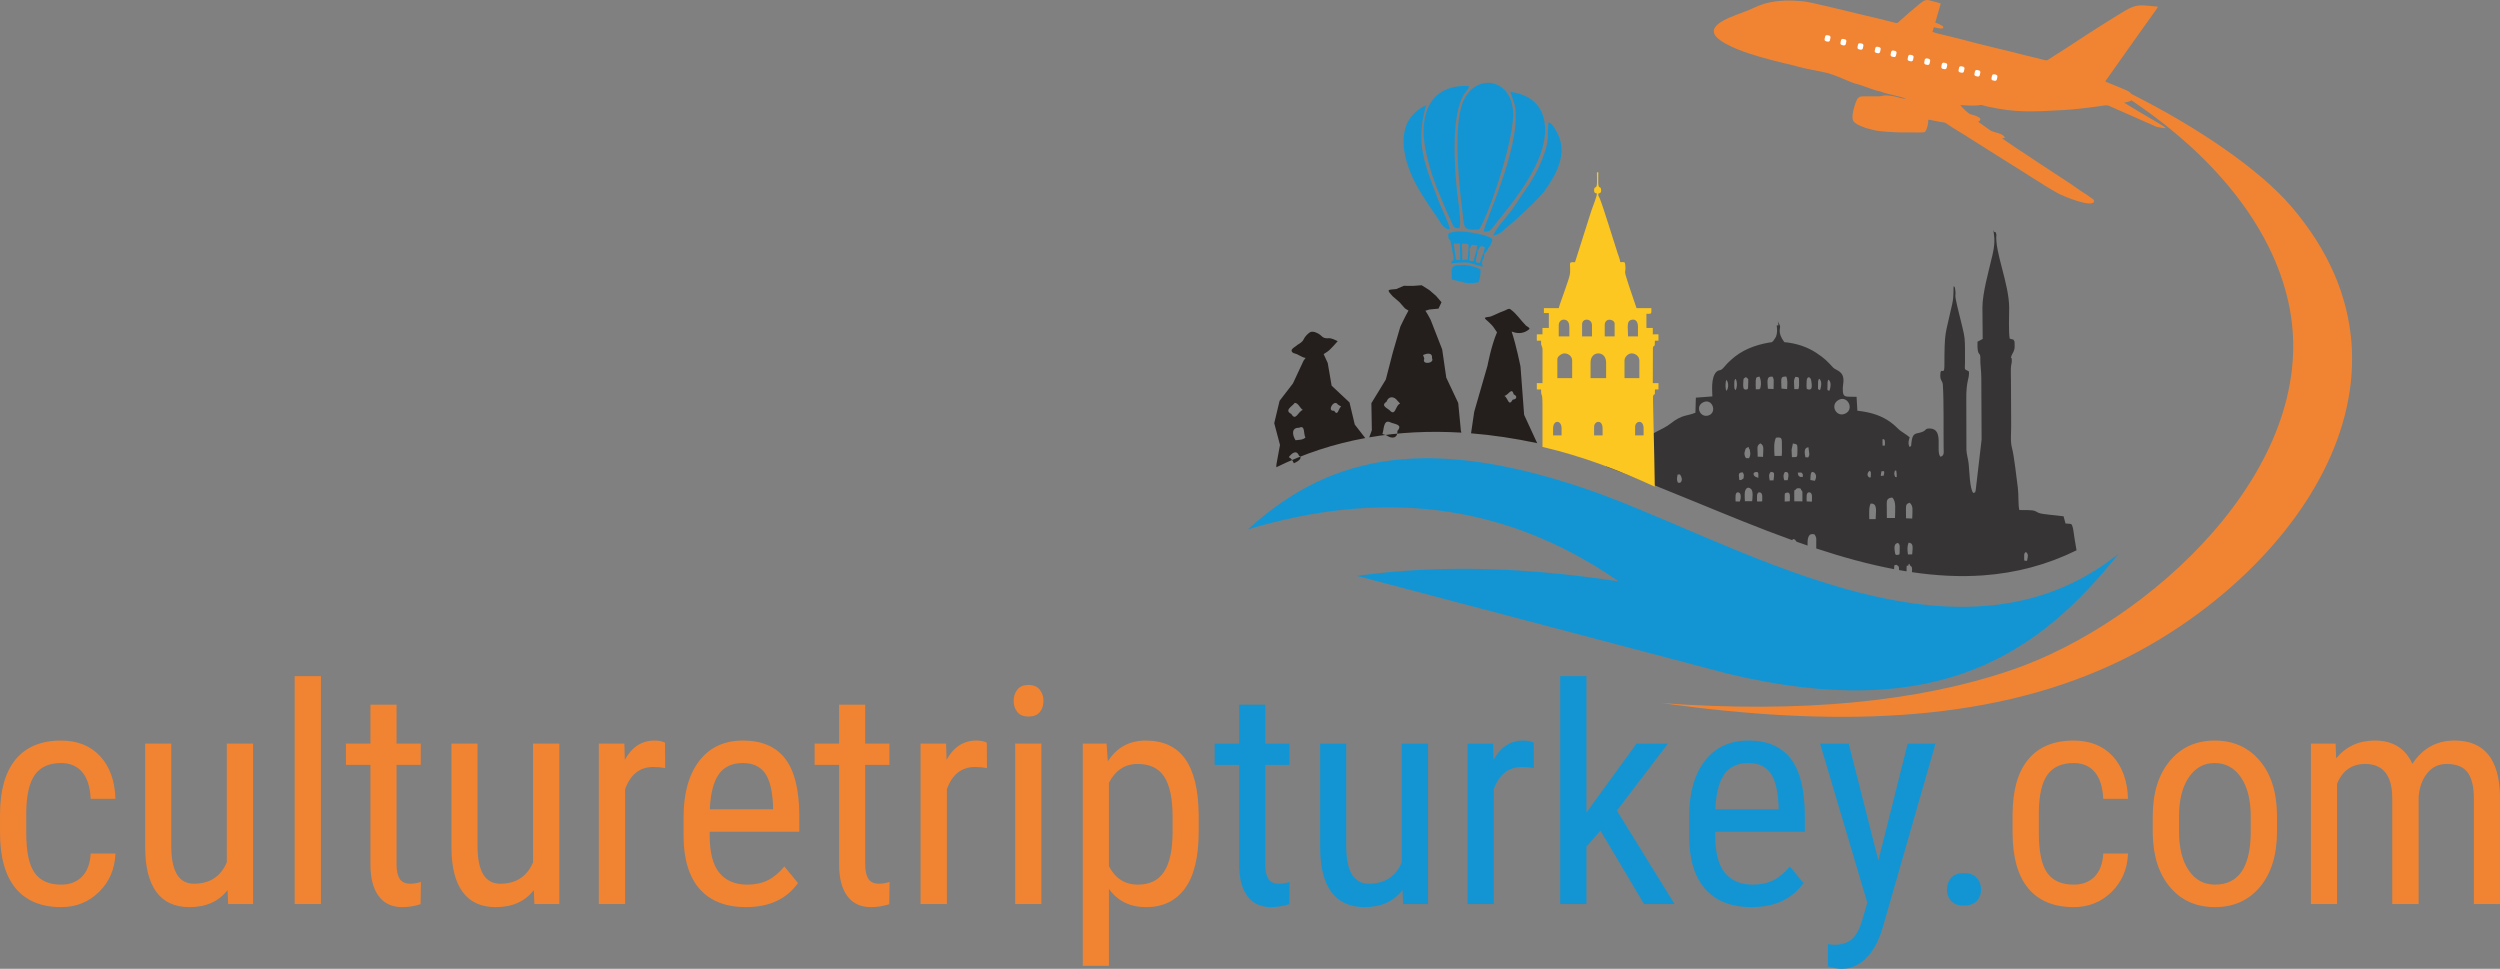 <?xml version="1.0" encoding="UTF-8"?>
<!DOCTYPE svg PUBLIC "-//W3C//DTD SVG 1.0//EN" "http://www.w3.org/TR/2001/REC-SVG-20010904/DTD/svg10.dtd">
<!-- Creator: CorelDRAW 2020 (64-Bit) -->
<svg xmlns="http://www.w3.org/2000/svg" xml:space="preserve" width="53.679mm" height="20.802mm" version="1.0" style="shape-rendering:geometricPrecision; text-rendering:geometricPrecision; image-rendering:optimizeQuality; fill-rule:evenodd; clip-rule:evenodd"
viewBox="0 0 3131.98 1213.71"
 xmlns:xlink="http://www.w3.org/1999/xlink"
 xmlns:xodm="http://www.corel.com/coreldraw/odm/2003">
 <rect x="0" y="0" width="3131.98" height="1213.71" fill="#808080" stroke="none"/>
 <defs>
  <style type="text/css">
   <![CDATA[
    .fil7 {fill:#FEFEFE}
    .fil5 {fill:#FDC721}
    .fil6 {fill:#F08432}
    .fil4 {fill:#363435}
    .fil0 {fill:#241F1D}
    .fil3 {fill:#1395D3}
    .fil1 {fill:#F08432;fill-rule:nonzero}
    .fil2 {fill:#1395D3;fill-rule:nonzero}
   ]]>
  </style>
 </defs>
 <g id="Layer_x0020_1">
  <g id="_2082819618864">
   <path class="fil0" d="M1675.84 427.41c-3.8,-1.77 -7.7,-4.06 -12.04,-3.68 -2.84,0.23 -5.88,-0.29 -7.93,-2.45 -1.86,-1.88 -4.03,-3.41 -6.49,-4.39 -2.85,-1.43 -6.54,-2.11 -9.24,0.06 -2.89,2.21 -5.41,4.97 -7.02,8.26 -1.53,3.39 -4.94,5.08 -7.91,6.98 -2.02,1.86 -4.58,3.08 -6.4,5.16 -2.22,2.63 0.94,5.19 3.48,5.57 4.74,1.13 8.48,4.97 13.4,5.47l-2.53 3.31 -13.4 28.7 -16.72 21.76 -6.69 28.04 7.2 27.18 -4.5 24.63 -0.11 3.34c34.73,-17.05 71.94,-29.3 111.45,-36.55l-13.15 -16.93 -6.61 -27.73 -22.38 -20.98 -4.89 -28.4 -5.1 -11.14 0.05 -0.02c3.28,-1.97 6.49,-4.1 9.08,-6.95 2.94,-2.96 5.71,-6.09 8.44,-9.25zm249.92 127.77l-16.35 -35.5 -4.53 -60.35c0,0 -5.32,-26.91 -11.09,-43.89 0.36,0.04 0.65,0.08 0.88,0.18 7.71,2.94 15.19,1.97 21.31,-3.34l0 0c0.75,-1.94 -2.85,-3.04 -4.36,-4.49 -6.45,-6.35 -11.61,-14.93 -19.73,-20.58 -2.31,-1.1 -4.96,1.3 -7.39,2.11 -5.84,1.97 -11.28,5.01 -17.04,7.23 -2.02,0.78 -10.21,0.25 -5.96,3.72 2.63,2.18 4.99,4.58 7.39,7 2.65,2.67 4.28,6.09 6.55,9.03 -7.29,16.89 -11.91,41.86 -11.91,41.86l-16.65 57.73 -3.97 26.96c26.85,2.16 54.48,6.27 82.87,12.33zm-94.95 -13.18l-0.65 -2.65 -3.31 -34.51 -14.98 -31.76 -5.13 -35.37 -14.37 -36.83c0,0 -2.84,-5.81 -6.63,-11.6l4.93 -1.52 11.49 -1.11 3.72 -8.02 -6.87 -8.01 -8.34 -7.21 -9.66 -6.06 -11.04 0.81 -11.26 -0.11 -9.41 4.05c-11.41,1.04 -12.41,0.36 -4.5,9.13l8.3 7.16 7.09 8.02 4.35 2.65c-5.05,9.04 -10.23,20.19 -10.23,20.19l-9.31 31.93 -8.89 34.33 -18.07 29.59 0.59 33.82 -3.29 8.98c36.57,-6.3 75.1,-8.33 115.47,-5.93zm-198.65 -28.44c-5.95,1.84 -8.86,14.81 -14.44,4.98 -9.27,-4.62 1.13,-9.39 4.36,-13.84 4.41,0.02 6.48,6.63 10.07,8.86zm48 -4.27c-3.63,2.52 -3.9,12.9 -8.84,5.27 -9.74,1.13 0.15,-15.26 4.73,-7.77 1.39,0.79 2.75,1.65 4.11,2.5zm204.51 -13.36c5.02,-0.67 9.25,-11.62 11.66,-1.87 4.92,2.01 4.03,6.29 -1.17,6.58 -5.36,9.54 -5.76,-2 -10.5,-4.7zm-101.88 -51.11c4.85,-2.35 12.08,-3.55 11.27,4.14 3.37,6.35 -13.38,8.54 -9.67,0.45 -0.38,-1.58 -0.99,-3.09 -1.6,-4.59zm-159.75 106.68c-3.9,-6.03 -5.75,-15.93 4.51,-15.6 8.01,-3.99 5.16,8.16 7.91,12.07 -2.69,3.3 -8.51,3.03 -12.42,3.54zm-8.45 21.2c3.62,-4.73 9.47,-9.83 12.75,-1.91 6.06,3.61 -3.66,8.47 -6.38,9.57 -1.55,-3.16 -2.9,-5.99 -6.38,-7.66zm139.52 -67.05c-5.62,1.49 -5.61,14.74 -11.76,9.76 -3.19,-4.11 -13.58,-6.53 -5.33,-12.19 2.37,-7.16 9.53,-7.07 13.59,-1.32 1.23,1.18 2.39,2.45 3.5,3.75zm-22.24 37.98c2.01,-4.86 1.03,-18.03 9.21,-14.88 5.18,2.81 17.05,2.46 9.63,11.07 0.36,9.31 -6.79,10.38 -13.4,5.72 -1.82,-0.62 -3.63,-1.25 -5.44,-1.9z"/>
   <path class="fil1" d="M76.6 1108.24c10.85,0 19.61,-3.36 26.22,-10.09 6.53,-6.79 10.15,-16.37 10.79,-28.87l31.03 0c-0.76,19.35 -7.61,35.35 -20.56,48.1 -12.95,12.7 -28.75,19.04 -47.47,19.04 -24.94,0 -43.91,-7.87 -56.99,-23.55 -13.08,-15.68 -19.61,-39.03 -19.61,-70l0 -22.15c0,-30.34 6.48,-53.43 19.48,-69.23 13.01,-15.8 31.99,-23.74 56.93,-23.74 20.56,0 36.87,6.53 48.99,19.55 12.06,13.02 18.47,30.78 19.23,53.38l-31.03 0c-0.76,-14.92 -4.32,-26.09 -10.73,-33.58 -6.34,-7.42 -15.23,-11.17 -26.46,-11.17 -14.66,0 -25.52,4.82 -32.56,14.41 -7.04,9.64 -10.72,25.38 -10.98,47.35l0 25.63c0,23.67 3.49,40.43 10.54,50.2 6.98,9.84 18.02,14.72 33.19,14.72zm208.47 6.79c-10.92,14.28 -26.85,21.4 -47.79,21.4 -18.21,0 -31.99,-6.28 -41.32,-18.86 -9.26,-12.62 -13.96,-30.9 -14.08,-54.95l0 -131.05 32.68 0 0 128.51c0,31.34 9.46,47.03 28.3,47.03 19.93,0 33.7,-8.96 41.25,-26.78l0 -148.76 32.94 0 0 201.05 -31.22 0 -0.76 -17.59zm116.96 17.59l-32.87 0 0 -285.58 32.87 0 0 285.58zm94.75 -249.79l0 48.74 30.33 0 0 26.65 -30.33 0 0 124.71c0,7.92 1.33,13.95 3.93,18.01 2.6,4.13 7.04,6.17 13.39,6.17 4.31,0 8.69,-0.77 13.2,-2.22l-0.38 27.85c-7.42,2.42 -15.04,3.69 -22.91,3.69 -13.01,0 -22.91,-4.64 -29.7,-13.96 -6.85,-9.27 -10.22,-22.41 -10.22,-39.35l0 -124.9 -30.71 0 0 -26.65 30.71 0 0 -48.74 32.69 0zm171.98 232.2c-10.92,14.28 -26.85,21.4 -47.79,21.4 -18.22,0 -31.99,-6.28 -41.31,-18.86 -9.27,-12.62 -13.96,-30.9 -14.09,-54.95l0 -131.05 32.68 0 0 128.51c0,31.34 9.46,47.03 28.3,47.03 19.93,0 33.7,-8.96 41.25,-26.78l0 -148.76 32.94 0 0 201.05 -31.22 0 -0.76 -17.59zm164.56 -152.81c-4.57,-0.89 -9.58,-1.33 -14.91,-1.33 -16.82,0 -28.62,9.27 -35.28,27.73l0 143.99 -32.94 0 0 -201.05 31.99 0 0.57 20.37c8.82,-16.11 21.26,-24.18 37.38,-24.18 5.2,0 9.52,0.89 13.01,2.61l0.19 31.86zm101.16 174.21c-25.07,0 -44.3,-7.5 -57.69,-22.41 -13.33,-14.98 -20.18,-36.87 -20.44,-65.75l0 -24.37c0,-30.02 6.54,-53.49 19.61,-70.57 13.08,-17.07 31.35,-25.58 54.77,-25.58 23.54,0 41.12,7.49 52.8,22.53 11.68,14.98 17.58,38.4 17.84,70.13l0 21.57 -112.27 0 0 4.64c0,21.51 4.06,37.19 12.18,46.96 8.12,9.77 19.8,14.66 35.03,14.66 9.64,0 18.22,-1.84 25.57,-5.46 7.36,-3.68 14.28,-9.39 20.75,-17.32l17.07 20.81c-14.28,20.12 -35.99,30.15 -65.24,30.15zm-3.75 -180.49c-13.65,0 -23.74,4.7 -30.27,14.09 -6.6,9.39 -10.34,23.99 -11.17,43.79l79.2 0 0 -4.51c-0.89,-19.17 -4.31,-32.81 -10.34,-41.05 -5.97,-8.2 -15.17,-12.32 -27.42,-12.32zm153.2 -73.11l0 48.74 30.33 0 0 26.65 -30.33 0 0 124.71c0,7.92 1.33,13.95 3.93,18.01 2.6,4.13 7.05,6.17 13.39,6.17 4.32,0 8.69,-0.77 13.2,-2.22l-0.39 27.85c-7.42,2.42 -15.04,3.69 -22.91,3.69 -13.01,0 -22.91,-4.64 -29.7,-13.96 -6.85,-9.27 -10.22,-22.41 -10.22,-39.35l0 -124.9 -30.71 0 0 -26.65 30.71 0 0 -48.74 32.69 0zm152.5 79.39c-4.57,-0.89 -9.58,-1.33 -14.91,-1.33 -16.82,0 -28.62,9.27 -35.28,27.73l0 143.99 -32.94 0 0 -201.05 31.99 0 0.57 20.37c8.82,-16.11 21.26,-24.18 37.38,-24.18 5.2,0 9.52,0.89 13.01,2.61l0.19 31.86zm68.22 170.4l-32.87 0 0 -201.05 32.87 0 0 201.05zm2.6 -254.54c0,5.58 -1.52,10.27 -4.63,14.02 -3.11,3.74 -7.81,5.59 -14.15,5.59 -6.16,0 -10.79,-1.85 -13.9,-5.59 -3.11,-3.75 -4.69,-8.44 -4.69,-14.02 0,-5.58 1.58,-10.34 4.69,-14.22 3.11,-3.87 7.74,-5.78 13.9,-5.78 6.22,0 10.92,1.97 14.09,5.9 3.11,3.93 4.7,8.62 4.7,14.09zm194.45 163.66c0,31.86 -5.71,55.66 -17.2,71.27 -11.42,15.61 -27.67,23.42 -48.61,23.42 -20.18,0 -35.73,-7.62 -46.65,-22.85l0 96.34 -32.74 0 0 -278.34 29.76 0 1.65 22.22c11.04,-17.33 26.85,-26.03 47.41,-26.03 22.08,0 38.58,7.68 49.5,23.04 10.92,15.42 16.5,38.39 16.89,69.05l0 21.89zm-32.69 -18.72c0,-22.53 -3.49,-39.16 -10.41,-49.89 -6.98,-10.72 -18.15,-16.05 -33.5,-16.05 -15.74,0 -27.67,7.87 -35.86,23.6l0 104.52c8.06,15.36 20.12,23.04 36.24,23.04 14.85,0 25.83,-5.33 32.81,-16.06 7.04,-10.73 10.6,-27.1 10.72,-49.12l0 -20.05z"/>
   <path class="fil1" d="M2597.95 1108.24c10.85,0 19.61,-3.36 26.21,-10.09 6.53,-6.79 10.15,-16.37 10.79,-28.87l31.03 0c-0.76,19.35 -7.62,35.35 -20.56,48.1 -12.95,12.7 -28.75,19.04 -47.47,19.04 -24.94,0 -43.92,-7.87 -56.99,-23.55 -13.08,-15.68 -19.61,-39.03 -19.61,-70l0 -22.15c0,-30.34 6.47,-53.43 19.48,-69.23 13.01,-15.8 31.99,-23.74 56.92,-23.74 20.56,0 36.88,6.53 48.99,19.55 12.06,13.02 18.47,30.78 19.23,53.38l-31.03 0c-0.76,-14.92 -4.32,-26.09 -10.72,-33.58 -6.35,-7.42 -15.23,-11.17 -26.47,-11.17 -14.66,0 -25.51,4.82 -32.55,14.41 -7.05,9.64 -10.73,25.38 -10.98,47.35l0 25.63c0,23.67 3.49,40.43 10.53,50.2 6.98,9.84 18.02,14.72 33.19,14.72zm99 -85.48c0,-29.27 7.11,-52.35 21.32,-69.43 14.22,-17.07 32.94,-25.58 56.23,-25.58 23.29,0 42.07,8.32 56.22,24.95 14.22,16.55 21.52,39.21 21.9,67.84l0 21.19c0,29.13 -7.11,52.23 -21.2,69.23 -14.15,16.95 -33,25.46 -56.54,25.46 -23.29,0 -42.01,-8.25 -56.04,-24.76 -14.09,-16.49 -21.38,-38.78 -21.89,-66.95l0 -21.96zm32.94 18.9c0,20.7 4.06,37 12.18,48.8 8.12,11.87 19.04,17.77 32.81,17.77 29,0 43.92,-20.94 44.8,-62.82l0 -22.72c0,-20.57 -4.06,-36.88 -12.25,-48.8 -8.19,-12 -19.17,-17.96 -32.94,-17.96 -13.52,0 -24.31,5.97 -32.43,17.96 -8.12,11.93 -12.18,28.17 -12.18,48.6l0 19.17zm196.09 -110.11l0.76 18.47c12.25,-14.84 28.43,-22.28 48.49,-22.28 22.46,0 38.14,9.71 47.03,29.2 12.69,-19.49 30.27,-29.2 52.8,-29.2 37.06,0 56.04,23.11 56.92,69.37l0 135.49 -32.74 0 0 -132.25c0,-14.6 -2.6,-25.51 -7.81,-32.62 -5.2,-7.11 -13.96,-10.66 -26.4,-10.66 -9.9,0 -17.96,3.81 -24.18,11.49 -6.15,7.67 -9.77,17.52 -10.79,29.38l0 134.67 -33.06 0 0 -133.72c-0.38,-27.85 -11.74,-41.82 -34.02,-41.82 -16.63,0 -28.37,8.31 -35.16,24.87l0 150.66 -32.74 0 0 -201.05 30.91 0z"/>
   <path class="fil2" d="M1585.09 882.82l0 48.74 30.33 0 0 26.65 -30.33 0 0 124.71c0,7.92 1.34,13.95 3.94,18.01 2.6,4.13 7.04,6.17 13.38,6.17 4.32,0 8.69,-0.77 13.2,-2.22l-0.39 27.85c-7.42,2.42 -15.04,3.69 -22.91,3.69 -13.01,0 -22.9,-4.64 -29.69,-13.96 -6.86,-9.27 -10.22,-22.41 -10.22,-39.35l0 -124.9 -30.71 0 0 -26.65 30.71 0 0 -48.74 32.67 0zm171.98 232.2c-10.92,14.28 -26.85,21.4 -47.79,21.4 -18.22,0 -31.99,-6.28 -41.32,-18.86 -9.27,-12.62 -13.96,-30.9 -14.09,-54.95l0 -131.05 32.69 0 0 128.51c0,31.34 9.46,47.03 28.3,47.03 19.93,0 33.7,-8.96 41.25,-26.78l0 -148.76 32.94 0 0 201.05 -31.22 0 -0.76 -17.59zm164.56 -152.81c-4.57,-0.89 -9.59,-1.33 -14.91,-1.33 -16.82,0 -28.62,9.27 -35.29,27.73l0 143.99 -32.94 0 0 -201.05 31.99 0 0.57 20.37c8.82,-16.11 21.26,-24.18 37.38,-24.18 5.2,0 9.52,0.89 13.01,2.61l0.19 31.86zm83.38 78.38l-17.52 20.05 0 71.97 -32.87 0 0 -285.58 32.87 0 0 170.85 62.71 -86.31 39.41 0 -63.97 83.97 72.28 117.08 -38.27 0 -54.64 -92.02zm189.18 95.83c-25.07,0 -44.3,-7.5 -57.69,-22.41 -13.33,-14.98 -20.18,-36.87 -20.43,-65.75l0 -24.37c0,-30.02 6.53,-53.49 19.61,-70.57 13.07,-17.07 31.35,-25.58 54.76,-25.58 23.54,0 41.12,7.49 52.8,22.53 11.68,14.98 17.57,38.4 17.83,70.13l0 21.57 -112.27 0 0 4.64c0,21.51 4.06,37.19 12.18,46.96 8.13,9.77 19.8,14.66 35.03,14.66 9.64,0 18.22,-1.84 25.58,-5.46 7.36,-3.68 14.28,-9.39 20.75,-17.32l17.07 20.81c-14.28,20.12 -35.98,30.15 -65.24,30.15zm-3.75 -180.49c-13.64,0 -23.74,4.7 -30.27,14.09 -6.6,9.39 -10.34,23.99 -11.17,43.79l79.2 0 0 -4.51c-0.89,-19.17 -4.32,-32.81 -10.34,-41.05 -5.97,-8.2 -15.16,-12.32 -27.42,-12.32zm162.78 121.97l36.68 -146.34 34.9 0 -65.82 229.42c-4.95,17.19 -11.93,30.26 -21,39.28 -9.01,8.94 -19.35,13.45 -30.84,13.45 -4.44,0 -10.15,-1.02 -17.13,-2.98l0 -27.87 7.3 0.77c9.52,0 17,-2.29 22.4,-6.8 5.4,-4.5 9.71,-12.31 13.07,-23.47l6.54 -22.48 -59.15 -199.33 35.85 0 37.19 146.34zm85.86 36.62c0,-5.96 1.77,-10.85 5.27,-14.85 3.55,-3.93 8.88,-5.9 15.93,-5.9 7.04,0 12.44,1.97 16.06,5.9 3.68,4 5.52,8.89 5.52,14.85 0,5.65 -1.84,10.41 -5.52,14.28 -3.62,3.81 -9.01,5.71 -16.06,5.71 -7.05,0 -12.38,-1.9 -15.93,-5.71 -3.49,-3.87 -5.27,-8.64 -5.27,-14.28z"/>
   <path class="fil3" d="M2654.1 693.74c-98.1,123.57 -225.56,214.05 -489.99,150.17l-464.31 -122.5c109.33,-15.02 218.65,-9.67 327.98,6.91 -146.36,-101.6 -302.14,-113.76 -464.3,-65.2 95.76,-86.72 211.71,-121.68 419.15,-52.09 185.33,62.17 465.74,247.28 671.48,82.72z"/>
   <path class="fil4" d="M2601.47 689.46c-0.85,-5.02 -1.67,-9.97 -2.54,-15.08 -0.62,-3.65 -1.32,-10.34 -2.12,-13.38 -1.56,-5.88 -1.75,-4.37 -9.14,-5.18l-2.45 -9.01c-8.69,-1.29 -27.95,-2.43 -31.64,-4.49 -5.99,-3.38 -5.72,-3.31 -23.81,-3.37 -1.6,-7 -0.72,-19.38 -1.84,-27.78 -1.44,-10.91 -4.79,-40.9 -7.26,-49.65 -2.33,-8.22 -1.05,-18.81 -1.1,-27.67 -0.09,-19.36 -0.18,-38.71 -0.27,-58.06 -0.02,-4.6 -0.26,-9.74 -0.11,-14.27 0.18,-5.46 1.72,-7.28 1.08,-11.92 -0.43,-3.12 -2.06,1.11 -0.04,-4.62 0.08,-0.22 2.02,-3.82 2.18,-4.2 2.15,-4.78 1.42,-6.23 1.41,-12.72 -2.19,-4.42 -0.87,-1.79 -6.15,-3.88 -1.47,-10.38 -0.57,-27.55 -0.6,-38.71 -0.1,-30.14 -18.12,-69.74 -16.03,-91.59l-0.69 -2.79c-2.99,-1.34 -1.58,1.06 -2.88,-3.21 -0.16,5.82 3.3,11.4 -1.23,31.23 -4.36,19.12 -12.78,48.01 -12.67,66.38 0.08,12.85 0.29,25.87 0.33,39.16l-6.51 3.42c-0.54,21.93 4.18,10.09 3.57,22.48 -0.22,4.54 1.17,14.67 1.21,22.66l0.37 77.44 -7.4 63.53c-1.35,3.79 0.48,2.15 -3.14,3.37 -4.39,-5.29 -4.74,-28.16 -5.67,-36.6 -0.72,-6.62 -2.63,-11.75 -2.81,-17.36l-0.16 -63.29c-0.23,-24.38 3.88,-24.71 3.37,-34.83 -6.27,-4.21 -5.16,0.06 -5,-11.55 0.06,-5.19 0.02,-10.36 0,-15.55 -0.06,-13.5 -0.38,-16.48 -3.29,-28.58 -2.14,-8.89 -4.21,-17.12 -6.36,-26.02 -4.03,-16.72 -1.51,-12.48 -2.44,-19.5 -0.78,-5.82 0.11,-2.68 -1.88,-5.9 -1.06,2.66 0.53,10.8 -2.03,22.52 -9,41.34 -9.6,31.62 -9.8,78.12 -0.15,12.38 -5.11,-1 -5.15,11.52 -0.02,6.63 2.92,6.39 3.22,11.48 1.39,23.01 0.68,54.57 0.98,78.98 0.08,6.29 1,9.73 -3.93,11.26 -6.58,-6.66 4.78,-34.69 -13.05,-35.44 -7.77,-0.34 -3.14,3.12 -13.72,5.45 -4.83,1.06 -7.63,1.23 -9.1,8.71 -1.55,7.87 0.38,7.11 -2.84,9.07 -1.42,-2.78 -2,-5.16 -0.44,-10.58 1.09,-3.79 1.24,1.52 0.51,-1.41 -3.86,-3.94 -9.99,-6.53 -14.72,-11.18 -3.9,-3.86 -8.54,-7.83 -13.59,-10.89 -10.89,-6.59 -22.35,-9.73 -37.2,-11.44l-0.99 -17.39c-12.56,-0.5 -16.17,1.32 -17.15,-6 -0.12,-0.88 -0.15,-4.06 -0.11,-5.01 0.13,-3.4 0.58,-5.01 0.78,-7.81 0.93,-13.81 -9.14,-13.85 -12.81,-17.78 -7.92,-8.47 -10.44,-11.38 -21.37,-18.62 -10.73,-7.1 -24.74,-11.98 -39.87,-13.29 -9.45,-12.84 -4.12,-17 -5.55,-20.88l-2.27 -4.48c-0.05,-0.38 -0.18,-0.5 -0.3,-0.74 1.73,8.31 -0.12,3.86 -1.41,5.37 0.6,4.8 0.95,9.13 -0.9,14.02 -0.13,0.36 -3.28,5.19 -3.52,5.39 -2.61,2.14 -1.65,1.24 -5.68,1.95 -17.88,3.18 -34.12,9.62 -47.02,21.54 -3.29,3.03 -5.39,4.9 -8.29,8.47 -5.61,6.93 -5.67,2.68 -10.19,6.6 -7.06,7.38 -5.05,24.27 -5,30.73l-20.68 1.59 -0.54 18.85c-10.64,4.49 -16.15,1.75 -31.37,13.74 -10.33,8.13 -27.36,12.66 -28.37,19.03 -0.05,0.32 -0.09,0.73 -0.15,1.08l-5.88 13.81c-8.98,-0.01 -10.41,-1.91 -15.27,4.16 -4.04,5.04 -6.34,3.89 -13.04,6.32 -8.76,3.17 -13.07,5.96 -18.15,9.21 38.44,14.11 76.27,29.74 113.22,44.86 37.95,15.55 78.37,32.37 119.99,47.35 2,-2.11 3.33,-1.45 5.3,1.45 0.14,0.19 0.27,0.38 0.4,0.59 4.59,1.63 9.2,3.24 13.82,4.81 -0.29,-8.37 0.51,-16.5 8.85,-13.85 2.58,4.27 2.02,4.52 2.02,9.98l0 3.86 0 3.66c32.15,10.62 64.83,19.72 97.49,25.92 0.14,-7.37 0.96,-4.32 2.71,-5.54 3.56,2 3.55,2.16 3.49,6.67 3.13,0.57 6.27,1.1 9.41,1.6 -0.04,-10.11 0.32,-6.1 2.19,-7.28 0.53,-2.85 1.48,-2.82 2.14,-0.21 2.77,1.98 2.88,2.87 2.43,8.53 29.97,4.42 59.81,6.13 89.08,4.03 41.86,-2.99 80.68,-13.48 117.13,-31.41zm-62.04 13.14c-3.9,-0.5 -3.51,1.17 -3.56,-4.87 -0.05,-5.01 0.07,-4.31 2.28,-6.34 3.23,3.48 2.63,4.49 1.29,11.21zm-149.2 -8.01c-0.79,-5.61 -0.98,-10.42 0.84,-14.74 5.84,0.65 5.47,4.01 4.48,14.7l-5.32 0.05zm-14.63 0.59c-1.42,-1.84 -0.87,1.46 -1.75,-3.9 -1.49,-9.07 0.78,-10.37 4.05,-11.17 2.46,3.23 1.95,1.88 2,7.25 0.07,10.09 -0.33,6.14 -1.72,7.8l-2.58 0.02zm12.16 -56.84c-0.01,-5.64 0.2,-7.1 4.61,-8.54 4.84,4.06 3.54,9.1 3.23,19.84l-7.75 -0.33 -0.09 -10.98zm-45.96 11.98c0,-6.58 -0.74,-14.65 1.73,-19.46 9.39,-0.55 6.23,10.86 6.27,19.48l-8.01 -0.02zm21.96 -14.56c-0.01,-7.81 -1.16,-11.47 6.68,-12.52 5.56,4.53 3.56,16.1 3.58,25.67l-10.17 0.01 -0.08 -6.72 -0.01 -6.44zm-100.37 -7.61c-0.01,-4.06 -1.24,-12.04 3.64,-11.33 4.12,0.6 2.89,7.42 2.86,11.65l-6.51 -0.32zm-14.05 -14.54c0.6,-0.61 0.82,-2.04 3.73,-1.98 4.19,0.07 3.12,1.94 3.3,2.33 2.09,1.91 0.73,-0.69 1.68,2.56l0.01 11.6 -10.17 -0.09 -0.11 -10.33c0.29,-6.8 0.19,-2.33 1.56,-4.09zm-11.82 3.78c6.31,-1.87 4.7,4.62 4.71,10.58l-6.4 0.36c-0.08,-14.68 0.25,-8.88 1.69,-10.93zm-36.26 10.81c0.02,-4.05 -1.38,-12.43 3.7,-11.31 3.76,0.84 2.67,7.06 2.67,11.29l-6.37 0.02zm-15.51 -9.21c-0.01,-5.81 3.13,-10.65 7.89,-6.45 3.07,2.71 1.83,11.34 1.46,15.32l-9.11 0.04 -0.25 -5.04 0 -3.87zm-11.43 9.21c0.03,-4.01 -1.27,-12.27 3.61,-11.33 3.94,0.76 3.14,8.21 1.59,11.46l-5.2 -0.13zm-73.3 -29.8c0.75,-6.14 0.82,-3.28 3.67,-4.1 5.16,7.95 0.06,10.52 0,10.59l-2.58 -0.2c-0.84,-1.75 -1.46,-3.21 -1.09,-6.28zm171.91 -6.31c3.12,2.89 2.52,6.56 0.76,10.27l-5.67 -1.02c0.35,-4.56 -0.41,-12.78 4.91,-9.25zm-36.87 -0.74c5.78,-0.98 4.84,4.41 3.53,10.22l-4.28 0.07c-1.07,-3.63 -1.76,-6.39 0.75,-10.29zm-19.01 10.52c-0.96,-5.52 -1.44,-7.46 1.39,-10.81 3.7,0.81 4.49,0.25 4,6l-0.6 4.79 -4.8 0.01zm-38.04 -0.43c-0.6,-6.99 -2.05,-9.53 4.38,-9.67 1.85,3.74 1.31,2.96 0.94,7.52 -3.2,1.96 -1.49,1.97 -5.32,2.16zm163.06 -11.76c1.17,1.44 1.94,0.19 1.75,4.73 -0.29,6.84 -0.36,2.14 -1.75,3.92 -4.2,-2.7 -2.24,-6.62 0,-8.65zm31.92 -0.3c1.02,1.1 1.66,-2.32 2.1,3.84 0.57,7.88 -0.86,3.13 -1.77,4.46 -1.54,-3.75 -1.58,-4.48 -0.33,-8.3zm-171.21 9.29c-1.17,-0.43 -4.26,-1.48 -4.9,-2.39 -2.74,-3.9 0.66,-4.53 0.82,-4.77 5.15,-1.07 4.07,1.66 4.08,7.15zm157.41 -4.41c-0.86,3.68 0.42,0.62 -2.64,2.02 -0.3,-0.57 -2.15,1.55 -0.86,-4.03 0.96,-4.16 0.01,-0.68 2.15,-2.15 0.36,0.56 2.6,-1.17 1.35,4.17zm-103.66 -2.36c2.89,3.3 1.76,-0.22 2.01,5.58 -5.09,-0.29 -2.16,0.9 -5.64,-1.88l-0.67 -3.52 4.3 -0.18zm5.25 -19.06c-1.11,-5.39 -2.15,-12.29 3.83,-12.5l0.92 7.03c0.55,3.19 -0.23,3.49 -1.17,5.65l-3.59 -0.19zm-74.54 -11.06c0.08,-0.05 4.45,-3.72 3.82,0.22 1.24,2.06 0.24,-2.07 1.29,2.86 1.04,4.91 -0.05,6.95 -1.21,9.15l-3.88 -0.09c-3.68,-5.86 -0.76,-9.23 -0.55,-11.2 0.05,-0.55 0.36,-0.63 0.53,-0.93zm58.88 -6.2c6.01,0.88 5.54,1.37 5.72,7.87 0.02,0.43 -0.15,6.35 -0.18,6.46 -0.71,2.6 0.43,2.79 -6.77,2.8l-0.44 -9.26 1.67 -7.87zm-44.23 11.79c-0.13,-6.95 -1.25,-8.78 3.44,-12 4.96,3.13 3.64,5.65 3.37,16.98l-6.73 -0.25 -0.08 -4.73zm21.24 3.85c-0.48,-7.5 -1.17,-17.12 1.76,-22.86 7.78,-1.38 7.46,1.41 7.46,8.7l0.04 9.03 -0.23 5.01 -9.02 0.12zm137 -20.99c0.51,1.02 1.24,0.06 1.33,4.26 0.13,5.76 -0.76,3.01 -1.33,4 -1.21,-1.56 -1.62,3.01 -1.81,-4.03 -0.2,-7.33 1.1,-3.23 1.81,-4.22zm-225.86 -46.48c10.97,-4.69 16.82,12.31 6.94,16.38 -11.19,4.61 -18.36,-11.51 -6.94,-16.38zm168.92 -2.62c11.25,-6.47 20.18,11.19 8.8,16.88 -11.23,5.64 -20.03,-10.43 -8.8,-16.88zm-11.44 -11.48c-3.27,-1.49 -2.25,0.02 -2.31,-6.05 -0.04,-3.82 -0.13,-5.08 1.03,-8.03 5.15,3.04 1.98,12.88 1.28,14.08zm-129 0.02c-1.46,-3.11 -1.39,-10.47 0,-13.83 3.1,3.14 2.98,10.97 0,13.83zm117.39 -0.96c-3.35,-1.65 -2.48,0.08 -2.54,-6.42 -0.04,-4.13 -0.2,-4.97 1.25,-7.87 4.85,2.79 2.02,12.7 1.29,14.29zm-105.78 0.07c-1,-1.39 -1.91,-0.72 -1.7,-7.89 0.17,-5.65 0.54,-4.78 1.7,-6.36 2.1,3.2 2.16,10.72 0,14.25zm88.93 -10.43c-0.01,-7.6 4.84,-7.25 5.84,-1.42 2.19,12.81 -1.74,10.55 -3.17,11.2 -3.98,-2.39 -1.73,2.69 -2.79,-4.46 -0.04,-0.26 0.13,-4.6 0.13,-5.32zm-15.42 9.13c-0.23,-8.19 -1.25,-11.26 1.45,-15.42 4.73,0.49 4.42,0.42 4.53,6.23 0.06,3.33 0.15,6.28 -0.79,9.16l-5.18 0.02zm-16.06 -0.7c-0.51,-13.98 -1.29,-14.93 5.96,-15.11 1.97,4.34 1.44,9.57 1.07,15.8l-7.03 -0.69zm-17.03 0.26c-0.25,-7.92 -2.68,-16.44 5.92,-15.08 1.91,3.74 1.31,3.61 1.33,8.97l-0.13 6.44 -7.12 -0.33zm-15.14 0.67c0,-2.68 -0.36,-8.49 -0.09,-10.77 0.55,-4.84 0.57,-4.07 4.68,-5.19 1.72,3.19 2.45,8.45 1.44,13.01 -0.71,3.2 -0.13,0.92 -1.63,2.86l-4.39 0.09zm-12.38 0.43c-1.67,-0.76 -3.9,1.03 -3.33,-8.57 0.37,-6.15 -0.25,-4.56 3.33,-7.21 4.01,3.16 2.83,1.84 2.86,8.57 0.02,8.61 -0.88,6.14 -2.86,7.21z"/>
   <path class="fil3" d="M1853.21 287.34c14.38,-24.03 42.87,-111.44 42.48,-144.71 -0.54,-46.12 -49.98,-52.56 -63.99,-12.12 -9.73,28.1 -5.12,85.84 -1.76,115.98 1.07,9.52 2.18,18.73 3.24,28.16 1.11,9.87 0.83,14.71 20.03,12.68zm-31.71 17.85l7.48 -0.09 0.29 20.5c-6.34,0.29 -5.15,0.67 -6.23,-7 -0.62,-4.46 -1.55,-9.1 -1.53,-13.41zm36.98 12.44c-1.66,2.22 -1.61,3.13 -2.68,6.02 -2.82,7.66 -0.53,5.72 -5.99,5.15 -2.47,-4.43 1.9,-8.39 1.08,-15.02 0.26,-0.35 0.56,-1.37 0.7,-1.11 1.2,2.2 -0.32,-1.38 4.01,-4.46l4.67 1.44 -1.79 7.99zm-8.66 -4.34l-4 13.99 -5.08 -0.95c0.15,-6.14 1.65,-8.22 0.11,-13.89l2.86 -5.86 6.95 0.81 -0.83 5.9zm-10.17 -1.57l-0.84 13.38 -6.93 0.54c0.44,-24.11 -3.59,-20.49 6.36,-19.98 2.09,2.61 1.59,-2.12 1.41,6.06zm-22.78 -10.82l4.19 21.03c-0.24,8.36 0.82,-0.16 -3.51,7.8 6.82,-0.09 15.89,-1.65 22.09,-0.57 5.88,1.03 11.3,3.68 18.11,4.87 -3.31,-9.14 1.83,-7.07 1.79,-16.01 2.61,-2.68 11.35,-15.14 9.71,-18.45 -2.49,-5.01 -45.33,-14.48 -55.06,-6.51 0.32,8.16 1.42,6.25 2.68,7.84zm1.92 49.3c14.06,2.61 16.74,6.56 33.7,3.35 1.41,-4.38 2.81,-10.62 2.2,-16.19 -7.29,-3.51 -15.09,-5.71 -23.71,-5.43 -13.68,0.44 -12.89,3.03 -12.19,18.27zm52.26 -55.31c7.92,-0.67 12.79,-7.12 18.32,-11.45 9.7,-7.6 39.4,-35.47 46.13,-44.99 15.23,-21.49 31.05,-49.62 12.05,-77.74 -2.4,-3.54 -3.05,-5.88 -7.65,-7.35 -1.93,16.94 2.01,20.78 -7.28,44.78 -4.96,12.82 -11.34,24.43 -17.78,34.09l-21.05 31.08c-5.65,7.9 -20.96,23.97 -22.76,31.57zm-54.84 -7.86c-0.25,-6.06 -10.48,-26.09 -13.75,-34.79 -17.89,-47.57 -29.59,-72.34 -15.84,-120.4 -32.3,14.72 -34.15,48.55 -19.44,84.7 8.05,19.79 21.85,39.14 33.5,56.15 3.44,5.02 7.95,15.16 15.52,14.35zm42.71 2.72c6.34,1.55 8.89,-0.98 15.21,-9.98l12.24 -15.25c23.01,-29.49 57.47,-76.46 47.62,-116.2 -4.95,-20.01 -19.74,-29.78 -41.64,-33.46 1.32,6.84 5.41,13.55 6.2,22.1 4.92,53.07 -40.16,143.94 -39.63,152.79zm-30.8 -3.84c3.41,-5.87 -1.65,-35.97 -2.63,-44.89 -3.23,-29.26 -8.3,-99.72 9.78,-124.5 0.68,-0.93 2.42,-3.17 2.51,-3.31 1.93,-3.05 1.72,-1.32 2.44,-5.43 -47.8,-2.47 -63.27,34.34 -54.37,79.77 5.76,29.37 15.58,51.81 26.66,77.68 1.91,4.47 3.51,7.89 5.4,11.86 3.06,6.44 2.96,9.17 10.2,8.82z"/>
   <path class="fil5" d="M2048.45 534.85c0,-7.79 10.63,-9.78 10.63,1.78l0 8.86 -10.63 0 0 -10.64zm-51.37 0c0,-7.79 10.62,-9.78 10.62,1.78l0 8.86 -10.62 0 0 -10.64zm-51.39 1.78c0,-10.91 10.63,-10.91 10.63,0l0 8.86 -10.63 0 0 -8.86zm89.48 -85.05c0,-4.54 4.66,-8.87 8.86,-8.87 5.08,0 9.74,3.82 9.74,8.87l0 22.14 -18.6 0 0 -22.14zm-42.53 2.65c0,-6.41 3.55,-11.52 9.75,-11.52 6.2,0 9.74,5.11 9.74,11.52l0 19.48 -19.49 0 0 -19.48zm-41.63 -4.43c0,-3.28 5.45,-7.09 8.86,-7.09 5.08,0 9.74,3.82 9.74,8.87l0 22.14 -18.6 0 0 -23.92zm59.36 -42.52c0,-9.75 12.4,-7.7 12.4,-1.77l0 15.94 -12.4 0 0 -14.17zm-28.35 -0.89c0,-8.44 12.4,-7.73 12.4,0.89l0 14.17 -12.4 0 0 -15.06zm-29.24 0.89c0,-4.48 3.41,-7.57 7.65,-6.75 4.27,0.82 5.64,4.7 5.64,9.41l0 11.52 -13.29 0 0 -14.17zm99.23 1.77l0 12.4 -12.4 0c0,-11.07 -2.49,-19.54 4.77,-20.92 5.36,-1.04 7.64,3.28 7.64,8.52zm-54.92 -170.09c0,2.68 1.53,3 3.54,3.54 -0.08,3.59 -5.72,17.64 -6.97,21.38l-20.49 64.55c-8.9,0 -5.54,-0.43 -6.17,13.32 -0.31,6.81 -12.38,36.46 -14.21,44.27l-18.6 0 0 6.21 6.2 0 0 18.61 -7.98 0 0 7.98 -7.09 0 0 7.96 5.33 0c0,5.99 -0.29,3.46 1.15,7.71 0.08,0.22 0.19,0.42 0.24,0.64 0.44,1.51 0.37,1.44 0.44,3.1l-0.06 41.71 -7.09 0 0 7.97 5.33 0c0,11.72 1.77,0.36 1.76,20.37l0 51.6c51.51,11.98 97.09,29.9 140.69,49.79 -0.6,-48.14 -2.65,-111.94 -2.13,-113.43 2.01,-5.71 2.3,3.01 2.3,-8.33l4.43 0 0 -7.97 -7.09 0 0.13 -44.17c1.35,-5.47 2.52,1.83 2.52,-9l4.43 0 0 -7.96 -7.09 0 0 -7.98 -7.98 0 0 -17.73c6.94,0 6.2,0.7 6.2,-7.08l-18.6 0 -9.86 -29.12c-7.59,-22.78 -2.91,-12.59 -4.23,-25.01 -0.48,-4.6 -1.38,-3.45 -6.29,-3.45 -0.29,-3.44 -2.07,-7.57 -3.21,-10.96 -4.63,-13.76 -18.62,-60.06 -22.69,-69.46 -1.43,-3.33 -1.46,-0.61 -1.57,-5.51 2.01,-0.53 3.54,-0.85 3.54,-3.54 0,-7.3 -3.42,-0.89 -3.62,-9.67 -0.11,-4.32 0.08,-9 0.08,-13.37l-1.77 0c0,4.37 0.19,9.06 0.08,13.37 -0.2,8.78 -3.62,2.37 -3.62,9.67z"/>
   <path class="fil6" d="M2637.34 102.01l2.07 0.94 23.06 9.47c2.85,1.23 6,2.74 7.68,5.28 82.32,41.23 160.31,94.24 200.32,140.91 189.18,220.78 -7.42,473.33 -223.51,573.58 -162.99,75.61 -357.32,77.45 -564.62,48.71 172.92,12.49 319.08,-1.11 437.76,-41.54 171.1,-58.28 385.43,-251.76 348.67,-451.56 -17.61,-95.69 -88.21,-188.1 -198.69,-262.22 -1.94,1.98 -5.71,2.22 -9.07,3.05l26.24 15.75c3.62,2.08 24.77,14.13 26.34,16.26 -3.87,-0.25 -8.21,-0.84 -11.88,-1.77l-56.82 -25.07c-5.14,-2.39 -5.16,-2.15 -11.46,-1.24 -15.66,2.23 -33.34,4.49 -49.22,5.36 -36.83,2.02 -58.75,3.47 -94,-4.42 -14.28,-3.2 -2.21,-2.09 -15.55,-1.27 -6.8,0.42 -12.47,-0.48 -18.92,-0.59 2.26,2.88 10.12,10.75 12.86,11.47 3.29,0.85 6.42,1.72 9.32,3.2 1.44,0.72 2.88,1.51 3.09,2.89 0.32,2.1 -1.65,2.4 -2.87,3.25l15.43 10.98c5.3,3 16.52,3.45 18.13,9.27l-3.52 0.67 21.14 14.33c1.5,1.12 2.11,1.26 3.68,2.32l11.13 7.44c2.58,1.71 4.66,3.21 7.53,5.02l44.14 29c4.82,3.44 9.73,7.01 14.54,9.99 2.7,1.68 4.72,2.91 7.23,4.83 0.28,0.22 1.38,1.09 1.57,1.22 0.6,0.4 5.8,2.74 3.89,5.71 -4.05,6.3 -37.13,-6.79 -44.94,-11.13 -17.98,-9.95 -42.17,-26.29 -60.37,-37.33l-47.87 -30.18c-8.82,-5.95 -21.75,-13.13 -30.14,-18.99 -2.89,-2.03 -3,-2.18 -7.15,-2.64 -5.62,-0.63 -11.63,-2.56 -16.81,-3.02 -0.03,4.41 -0.49,7.05 -1.87,10.92 -1.63,4.54 -2.07,5.03 -7.45,5.06 -8.36,0.04 -16.77,0.07 -25.14,-0.04 -8.65,-0.13 -26.23,-0.99 -34.48,-3.05 -3.45,-0.86 -6.83,-1.98 -9.99,-2.63 -1.49,-0.85 -1.23,-0.73 -3,-1.24 -4.26,-1.62 -10.95,-4.45 -12.45,-8.37 -1.65,-4.32 0.66,-14.1 2.09,-18.02 0.37,-1.79 2.08,-6.11 2.96,-7.81 1.59,-3.06 3.43,-3.85 7.37,-4.12l20.52 0.06 4.05 -0.76c1.54,-0.12 2.26,-0.3 3.71,-0.43 4.55,0.08 8.92,0.68 13.15,1.77 2.89,0.76 9.7,2.52 12.61,2.57 -3.94,-2.74 -25.71,-6.18 -32.18,-9.36 -3.79,-0.59 -9.69,-2.43 -13.8,-4.03l-13.07 -4.57c-10.18,-1.77 -29.49,-12.86 -43.46,-15.35 -5.51,-0.99 -11.14,-2.34 -16.8,-3.37 -10.58,-1.92 -21.27,-5.34 -31.63,-7.6 -10.48,-2.3 -21.49,-5.47 -31.61,-8.25 -13.66,-3.75 -43.81,-13.44 -54.55,-24.63 -16.14,-16.83 25.07,-27.67 38.95,-33.6 10.64,-4.55 16.31,-7.91 28.91,-10.37 12.54,-2.45 24.16,-2.4 37.14,-1.38 11.31,0.89 20.74,3.94 31.83,6.21l32.18 7.68c10.4,2.84 21.26,4.92 31.72,7.56l23.64 5.96c2.49,0.32 2.49,-0.22 6.2,-3.65 7.28,-6.74 13.52,-11.83 21.41,-18.41 4.14,-3.45 8.05,-7.22 12.91,-6.6 1.45,0.19 14.86,3.79 15.7,4.32l-6.84 23.89c2.44,0.88 4.64,1.59 6.56,2.82 0.85,0.54 2.76,1.32 3.22,2.22 2.61,5.06 -11.45,0.68 -11.46,0.68l-1.79 5.83c4.16,1.93 13.93,3.69 19.07,5.14 6.19,1.76 12.97,2.99 19.23,4.76 23.38,6.6 52.63,12.8 77.68,19.5 6.4,1.72 13.13,2.89 19.33,4.69 1.86,0.53 2.99,0.77 4.85,1.23 4.59,1.14 3.54,0.15 11.94,-5.05 19.16,-11.88 39.1,-25.65 59.06,-38.09 9.49,-5.92 19.31,-12.26 30.02,-18.57 16,-9.39 20.08,-6.76 41.27,-5.12 -0.46,1.65 -6.41,9.55 -7.92,11.72l-16.62 23.23c-2.66,4.14 -5.66,7.82 -8.37,11.83l-33.19 46.93z"/>
   <path class="fil7" d="M2289.18 44.03l2.25 0.45c1.24,0.26 2.04,1.47 1.79,2.71l-0.65 3.18c-0.25,1.24 -1.46,2.04 -2.7,1.79l-2.26 -0.46c-1.23,-0.25 -2.04,-1.45 -1.79,-2.7l0.64 -3.19c0.26,-1.24 1.46,-2.04 2.7,-1.79z"/>
   <path class="fil7" d="M2309.03 48.74l2.25 0.46c1.24,0.25 2.05,1.46 1.8,2.71l-0.65 3.18c-0.25,1.24 -1.46,2.05 -2.7,1.8l-2.25 -0.46c-1.24,-0.25 -2.04,-1.46 -1.79,-2.7l0.64 -3.18c0.25,-1.24 1.46,-2.05 2.7,-1.8l-0.01 0z"/>
   <path class="fil7" d="M2330.39 54.11l2.25 0.46c1.24,0.25 2.05,1.46 1.79,2.71l-0.64 3.18c-0.25,1.24 -1.46,2.04 -2.7,1.79l-2.25 -0.46c-1.24,-0.25 -2.04,-1.46 -1.79,-2.7l0.64 -3.19c0.26,-1.23 1.46,-2.04 2.71,-1.79l-0.01 0z"/>
   <path class="fil7" d="M2352.02 58.57l2.25 0.45c1.24,0.26 2.05,1.46 1.8,2.7l-0.65 3.18c-0.25,1.24 -1.46,2.05 -2.7,1.8l-2.25 -0.46c-1.24,-0.25 -2.04,-1.45 -1.79,-2.69l0.64 -3.2c0.25,-1.24 1.46,-2.04 2.7,-1.78l-0.01 0z"/>
   <path class="fil7" d="M2371.89 63.28l2.25 0.46c1.24,0.25 2.05,1.46 1.8,2.7l-0.65 3.19c-0.25,1.24 -1.46,2.04 -2.7,1.79l-2.26 -0.46c-1.24,-0.25 -2.04,-1.46 -1.79,-2.71l0.64 -3.18c0.25,-1.24 1.46,-2.04 2.7,-1.8l-0.01 0z"/>
   <path class="fil7" d="M2393.25 68.65l2.25 0.46c1.24,0.25 2.05,1.46 1.79,2.71l-0.64 3.18c-0.25,1.24 -1.46,2.05 -2.7,1.8l-2.25 -0.46c-1.24,-0.25 -2.04,-1.45 -1.79,-2.7l0.64 -3.19c0.26,-1.24 1.46,-2.04 2.71,-1.79l-0.01 0z"/>
   <path class="fil7" d="M2414.04 73.16l2.25 0.46c1.24,0.25 2.04,1.47 1.79,2.71l-0.65 3.19c-0.25,1.24 -1.46,2.04 -2.7,1.79l-2.26 -0.46c-1.23,-0.25 -2.04,-1.46 -1.79,-2.71l0.64 -3.18c0.25,-1.24 1.46,-2.05 2.7,-1.8z"/>
   <path class="fil7" d="M2435.4 78.53l2.25 0.46c1.24,0.25 2.05,1.46 1.8,2.71l-0.65 3.17c-0.25,1.24 -1.46,2.05 -2.7,1.8l-2.26 -0.46c-1.24,-0.25 -2.04,-1.46 -1.79,-2.7l0.64 -3.19c0.25,-1.23 1.46,-2.04 2.7,-1.79l-0.01 0z"/>
   <path class="fil7" d="M2457.03 82.99l2.25 0.45c1.24,0.26 2.04,1.46 1.79,2.7l-0.65 3.19c-0.25,1.24 -1.46,2.04 -2.7,1.79l-2.26 -0.46c-1.23,-0.25 -2.04,-1.45 -1.79,-2.69l0.64 -3.19c0.25,-1.24 1.46,-2.04 2.7,-1.79z"/>
   <path class="fil7" d="M2476.9 87.7l2.25 0.46c1.24,0.25 2.04,1.46 1.79,2.71l-0.65 3.18c-0.25,1.24 -1.46,2.05 -2.7,1.79l-2.26 -0.46c-1.23,-0.25 -2.04,-1.46 -1.79,-2.7l0.64 -3.19c0.25,-1.24 1.46,-2.04 2.7,-1.79z"/>
   <path class="fil7" d="M2498.26 93.07l2.25 0.46c1.24,0.25 2.05,1.47 1.8,2.71l-0.65 3.18c-0.25,1.24 -1.46,2.05 -2.7,1.8l-2.26 -0.46c-1.24,-0.25 -2.04,-1.46 -1.79,-2.71l0.64 -3.19c0.25,-1.24 1.46,-2.04 2.7,-1.79l-0.01 0z"/>
  </g>
 </g>
</svg>
